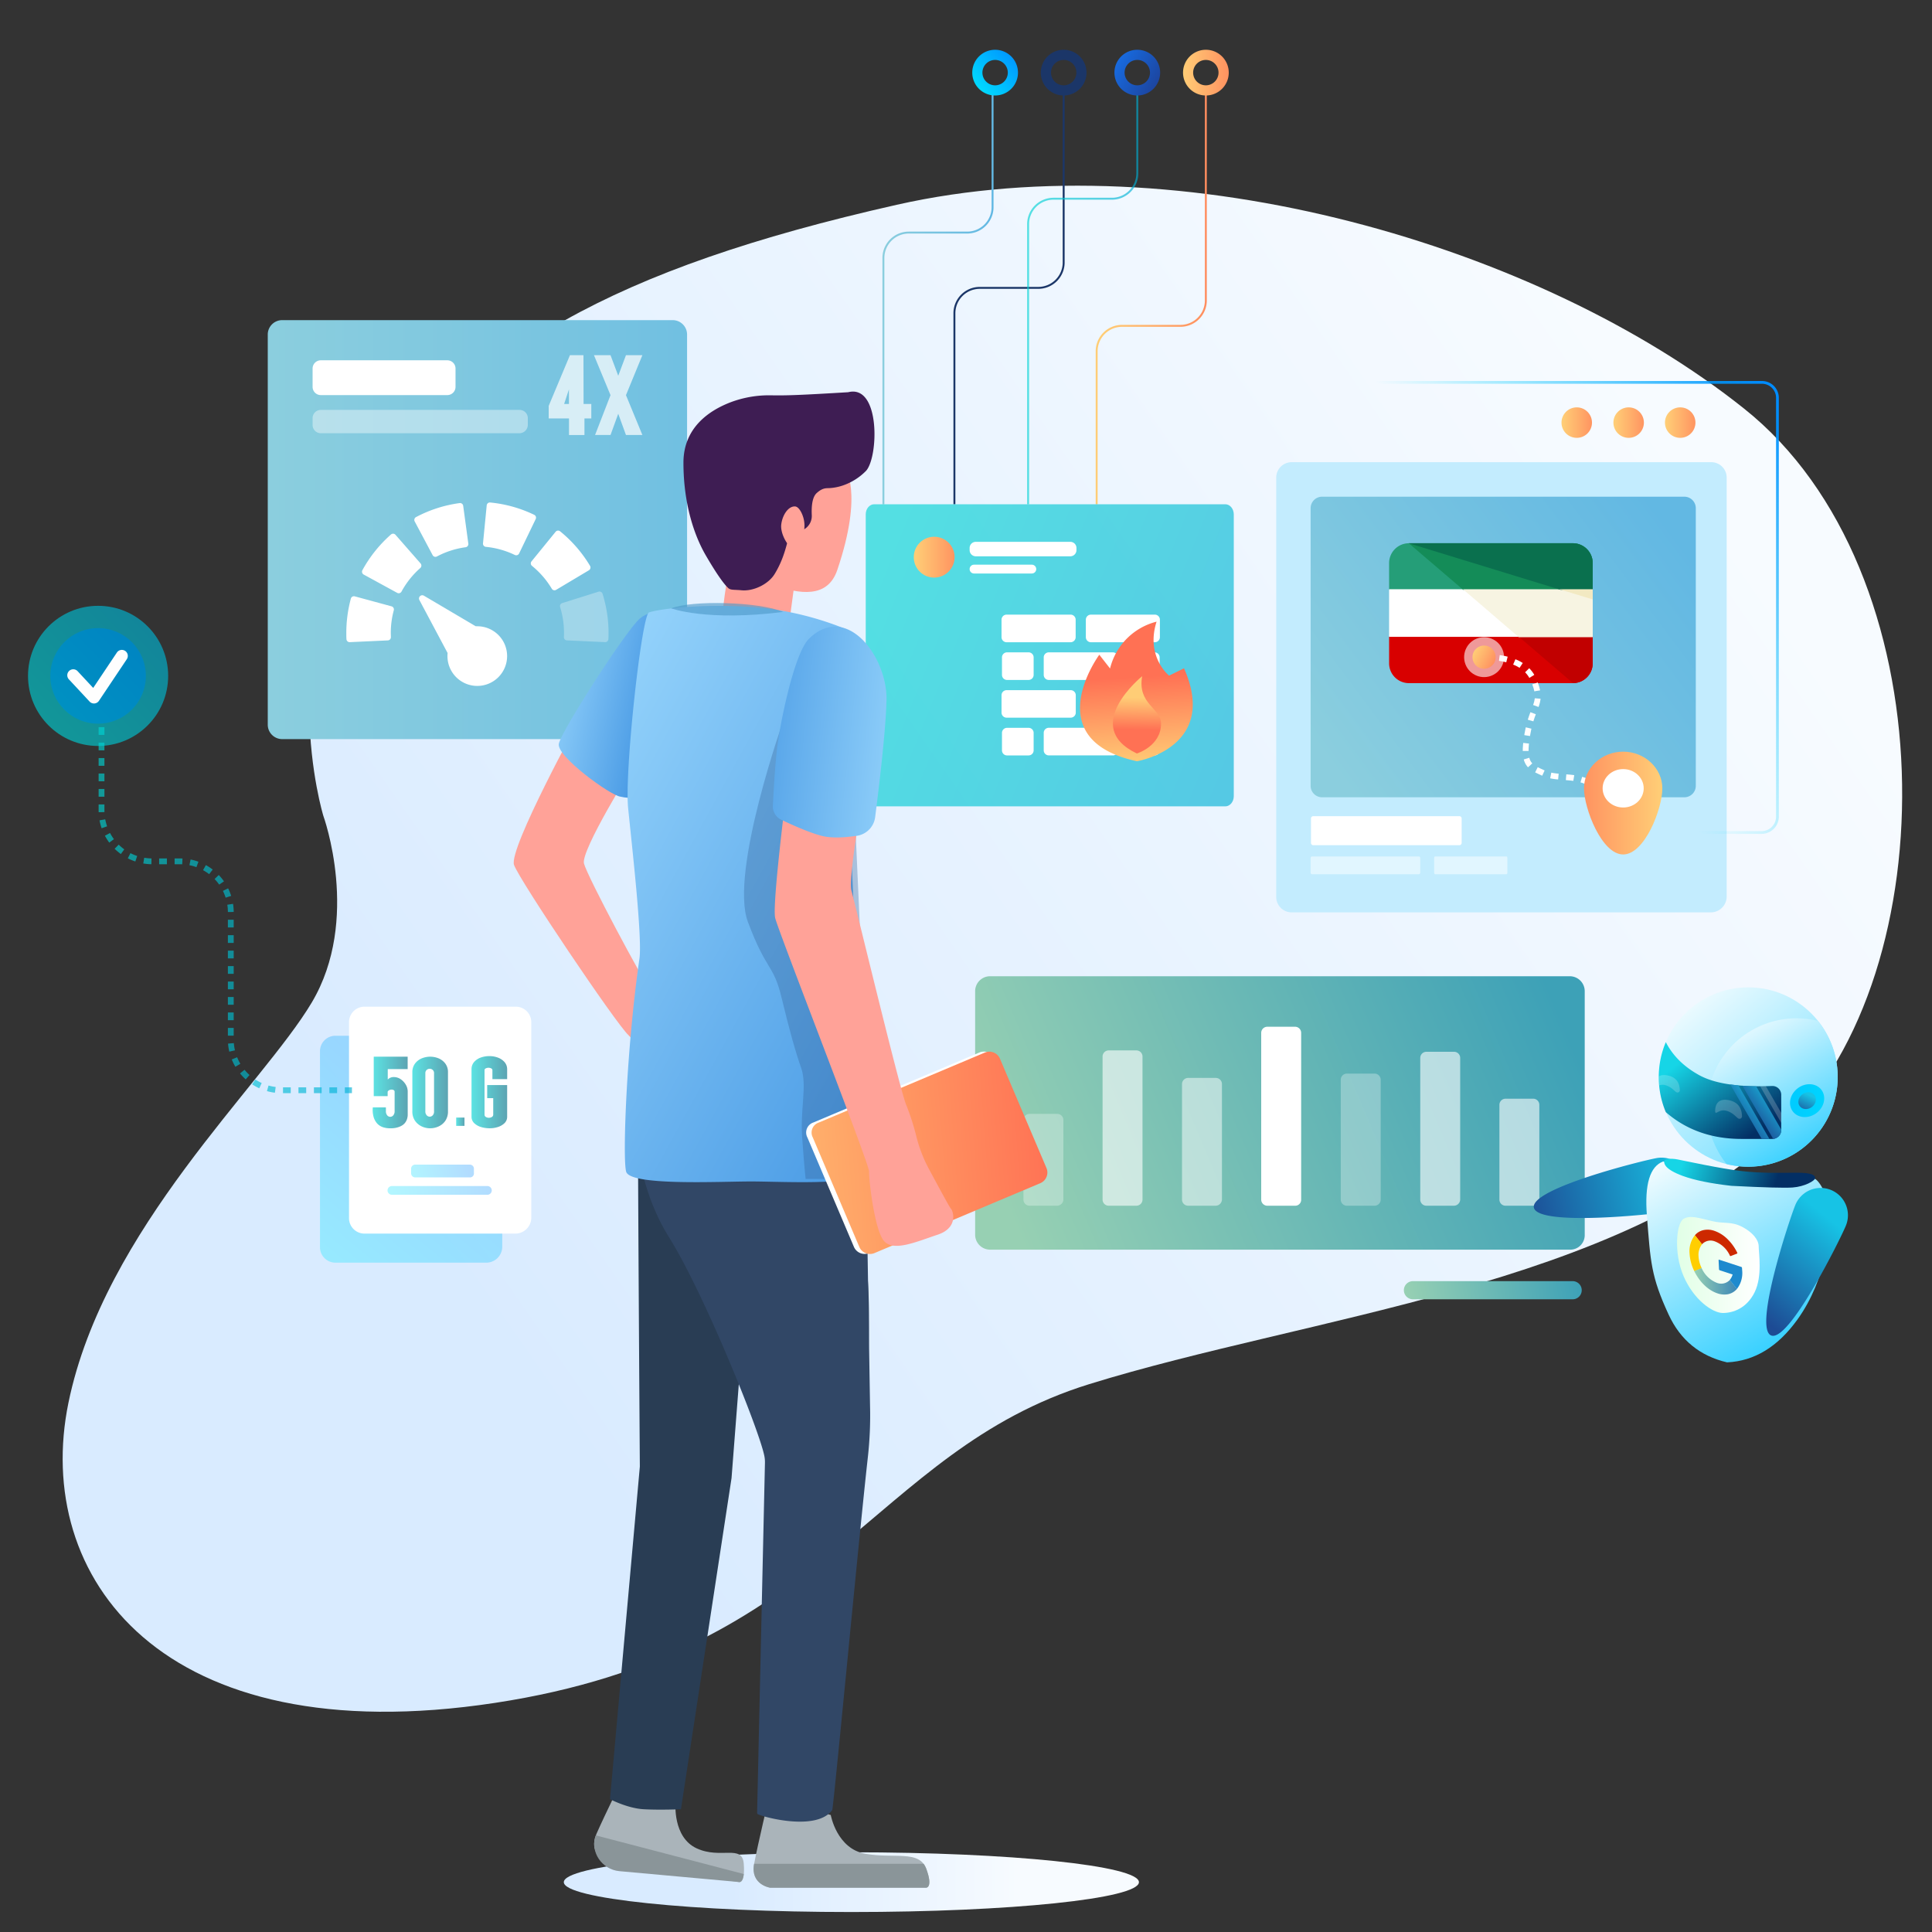 <svg xmlns="http://www.w3.org/2000/svg" xmlns:xlink="http://www.w3.org/1999/xlink" viewBox="0 0 1000 1000"><rect x="0" y="0" width="1000" height="1000" fill="#333333" stroke="none"/><defs><style>.cls-1,.cls-12,.cls-27,.cls-38,.cls-39,.cls-40,.cls-41,.cls-42{fill:none;}.cls-2{fill:url(#linear-gradient);}.cls-10,.cls-11,.cls-13,.cls-14,.cls-22,.cls-23,.cls-26,.cls-3,.cls-33,.cls-34,.cls-35,.cls-36,.cls-37,.cls-4,.cls-43,.cls-49,.cls-50,.cls-55,.cls-56,.cls-57,.cls-58,.cls-62,.cls-64,.cls-67,.cls-68,.cls-69,.cls-70,.cls-71,.cls-72,.cls-73,.cls-74,.cls-75,.cls-8,.cls-9{fill-rule:evenodd;}.cls-3{fill:url(#linear-gradient-2);}.cls-4{fill:url(#linear-gradient-3);}.cls-5{opacity:0.71;}.cls-10,.cls-13,.cls-28,.cls-33,.cls-34,.cls-35,.cls-36,.cls-5,.cls-68,.cls-7,.cls-9{isolation:isolate;}.cls-13,.cls-28,.cls-33,.cls-34,.cls-6,.cls-68,.cls-7,.cls-8,.cls-9{fill:#fff;}.cls-10,.cls-33,.cls-35,.cls-36,.cls-7{opacity:0.3;}.cls-9{opacity:0.4;}.cls-10{fill:url(#linear-gradient-4);}.cls-11{fill:#c3ecfe;}.cls-12{stroke-width:1.43px;stroke:url(#linear-gradient-5);}.cls-13{opacity:0.5;}.cls-14{fill:url(#linear-gradient-6);}.cls-15{fill:#d80000;}.cls-16{fill:#259e78;}.cls-17{fill:#c10000;}.cls-18{fill:#148c58;}.cls-19{fill:#f7f4e2;}.cls-20{fill:#0a704e;}.cls-21{fill:#f2e9c2;}.cls-22{fill:url(#linear-gradient-7);}.cls-23{fill:url(#linear-gradient-8);}.cls-24{fill:#0029a3;}.cls-25,.cls-38,.cls-42,.cls-43,.cls-80{opacity:0.64;}.cls-25{fill:url(#linear-gradient-9);}.cls-26{fill:#fefefe;}.cls-27{stroke:#fff;}.cls-27,.cls-38{stroke-width:3px;stroke-dasharray:4;}.cls-28,.cls-34{opacity:0.6;}.cls-29{fill:url(#linear-gradient-10);}.cls-30{fill:url(#linear-gradient-11);}.cls-31{fill:url(#linear-gradient-12);}.cls-32{fill:url(#linear-gradient-13);}.cls-35{fill:url(#linear-gradient-14);}.cls-36{fill:url(#linear-gradient-15);}.cls-37{fill:url(#linear-gradient-16);}.cls-38,.cls-39,.cls-42{stroke-miterlimit:10;}.cls-38{stroke:url(#linear-gradient-17);}.cls-39{stroke:url(#linear-gradient-18);}.cls-40{stroke:#1b3668;}.cls-41{stroke:url(#linear-gradient-19);}.cls-42{stroke:url(#linear-gradient-20);}.cls-43{fill:url(#linear-gradient-21);}.cls-44{fill:url(#linear-gradient-22);}.cls-45{fill:url(#linear-gradient-23);}.cls-46{fill:url(#linear-gradient-24);}.cls-47{fill:#1b3668;}.cls-48{fill:url(#linear-gradient-25);}.cls-49{fill:#ffa298;}.cls-50{fill:#3e1d53;}.cls-51{fill:#aab4ba;}.cls-52{clip-path:url(#clip-path);}.cls-53{fill:#8a9599;}.cls-54{clip-path:url(#clip-path-2);}.cls-55{fill:#293d54;}.cls-56{fill:#314766;}.cls-57{fill:url(#linear-gradient-26);}.cls-58{fill:url(#linear-gradient-27);}.cls-59{fill:#4f9ac9;opacity:0.63;}.cls-60{fill:#346299;opacity:0.34;}.cls-61{fill:url(#linear-gradient-28);}.cls-62{fill:url(#linear-gradient-29);}.cls-63{fill:url(#linear-gradient-30);}.cls-64{fill:url(#linear-gradient-31);}.cls-65{fill:url(#linear-gradient-32);}.cls-66{fill:url(#linear-gradient-33);}.cls-67{fill:url(#linear-gradient-34);}.cls-68{opacity:0.2;}.cls-69{fill:url(#linear-gradient-35);}.cls-70{fill:url(#linear-gradient-36);}.cls-71{fill:url(#linear-gradient-37);}.cls-72{fill:url(#linear-gradient-38);}.cls-73{fill:url(#linear-gradient-39);}.cls-74{fill:url(#linear-gradient-40);}.cls-75{fill:url(#linear-gradient-41);}.cls-76{fill:#cd2900;}.cls-77{fill:#ffce00;}.cls-78{fill:url(#linear-gradient-42);}.cls-79{fill:#1d8ace;}.cls-81{fill:url(#linear-gradient-43);}.cls-82{fill:url(#linear-gradient-44);}.cls-83{fill:url(#linear-gradient-45);}.cls-84{fill:url(#linear-gradient-46);}.cls-85{fill:url(#linear-gradient-47);}.cls-86{fill:url(#linear-gradient-48);}.cls-87{fill:url(#linear-gradient-49);}</style><linearGradient id="linear-gradient" x1="527.2" y1="974.2" x2="377.93" y2="974.2" gradientUnits="userSpaceOnUse"><stop offset="0" stop-color="#f7fbff"></stop><stop offset="1" stop-color="#d9ebff"></stop></linearGradient><linearGradient id="linear-gradient-2" x1="853.22" y1="205.06" x2="220.04" y2="645.53" xlink:href="#linear-gradient"></linearGradient><linearGradient id="linear-gradient-3" x1="-456.9" y1="1497.15" x2="-455.01" y2="1497.15" gradientTransform="matrix(177.46, 0, 0, -177.32, 81221.74, 265748.35)" gradientUnits="userSpaceOnUse"><stop offset="0" stop-color="#8bcede"></stop><stop offset="1" stop-color="#62b8e3"></stop></linearGradient><linearGradient id="linear-gradient-4" x1="-452.16" y1="1492.83" x2="-451.32" y2="1494.09" gradientTransform="matrix(71.79, 0, 0, -89.37, 32642.2, 134071.37)" gradientUnits="userSpaceOnUse"><stop offset="0" stop-color="#00e5ff"></stop><stop offset="1" stop-color="#008cff"></stop></linearGradient><linearGradient id="linear-gradient-5" x1="-455.24" y1="1497.13" x2="-454.49" y2="1497.67" gradientTransform="matrix(177.46, 0, 0, -177.32, 81586.43, 265789.28)" gradientUnits="userSpaceOnUse"><stop offset="0" stop-color="#00e5ff" stop-opacity="0"></stop><stop offset="1" stop-color="#008cff"></stop></linearGradient><linearGradient id="linear-gradient-6" x1="-455.26" y1="1495.06" x2="-453.94" y2="1495.83" gradientTransform="matrix(151.72, 0, 0, -118.4, 69752.47, 177401.41)" xlink:href="#linear-gradient-3"></linearGradient><linearGradient id="linear-gradient-7" x1="-457" y1="1494.28" x2="-455.68" y2="1494.53" gradientTransform="matrix(240.1, 0, 0, -107.68, 110230.67, 161492.12)" gradientUnits="userSpaceOnUse"><stop offset="0" stop-color="#97d0b3"></stop><stop offset="1" stop-color="#3da1b7"></stop></linearGradient><linearGradient id="linear-gradient-8" x1="-450.16" y1="1405.63" x2="-448.85" y2="1405.65" gradientTransform="matrix(70.07, 0, 0, -7.15, 32269.66, 10718.15)" xlink:href="#linear-gradient-7"></linearGradient><linearGradient id="linear-gradient-9" x1="-450.92" y1="1489.52" x2="-449.6" y2="1490.78" gradientTransform="matrix(55.2, 0, 0, -55.2, 24905.19, 82602.95)" gradientUnits="userSpaceOnUse"><stop offset="0" stop-color="#00d3d3"></stop><stop offset="1" stop-color="#00afd4"></stop></linearGradient><linearGradient id="linear-gradient-10" x1="-379.52" y1="1410.7" x2="-376.92" y2="1410.7" gradientTransform="matrix(0, 7.15, 7.15, 0, -9318.34, 3047.7)" gradientUnits="userSpaceOnUse"><stop offset="0" stop-color="#ffcd76"></stop><stop offset="1" stop-color="#ff7154"></stop></linearGradient><linearGradient id="linear-gradient-11" x1="-402.35" y1="1452.97" x2="-400.32" y2="1452.97" gradientTransform="matrix(12.01, 0, 0, -12.01, 5694.85, 17671.85)" xlink:href="#linear-gradient-10"></linearGradient><linearGradient id="linear-gradient-12" x1="-402.88" y1="1452.97" x2="-400.85" y2="1452.97" gradientTransform="matrix(12.01, 0, 0, -12.01, 5674.54, 17671.85)" xlink:href="#linear-gradient-10"></linearGradient><linearGradient id="linear-gradient-13" x1="-403.42" y1="1452.97" x2="-401.39" y2="1452.97" gradientTransform="matrix(12.01, 0, 0, -12.01, 5654.09, 17671.85)" xlink:href="#linear-gradient-10"></linearGradient><linearGradient id="linear-gradient-14" x1="-446.89" y1="1315.27" x2="-445.58" y2="1315.28" gradientTransform="matrix(41.04, 0, 0, -3.43, 18541.62, 5130.19)" xlink:href="#linear-gradient-4"></linearGradient><linearGradient id="linear-gradient-15" x1="-439.98" y1="1383.97" x2="-438.76" y2="1384.02" gradientTransform="matrix(26.76, 0, 0, -5.43, 11985.1, 8126.78)" xlink:href="#linear-gradient-4"></linearGradient><linearGradient id="linear-gradient-16" x1="-437.06" y1="1480.77" x2="-434.38" y2="1480.77" gradientTransform="translate(-9389.55 49118.12) rotate(180) scale(23.45 32.89)" xlink:href="#linear-gradient-10"></linearGradient><linearGradient id="linear-gradient-17" x1="51.05" y1="471.11" x2="182.16" y2="471.11" gradientTransform="matrix(1, 0, 0, 1, 0, 0)" xlink:href="#linear-gradient-9"></linearGradient><linearGradient id="linear-gradient-18" x1="456.75" y1="153.89" x2="514.25" y2="153.89" gradientTransform="matrix(1, 0, 0, 1, 0, 0)" xlink:href="#linear-gradient-3"></linearGradient><linearGradient id="linear-gradient-19" x1="-445.09" y1="1497.09" x2="-443.3" y2="1497.09" gradientTransform="matrix(43, 0, 0, -163, 19710, 244183.07)" xlink:href="#linear-gradient-10"></linearGradient><linearGradient id="linear-gradient-20" x1="531.65" y1="153.89" x2="589.16" y2="153.89" gradientTransform="matrix(1, 0, 0, 1, 0, 0)" xlink:href="#linear-gradient-9"></linearGradient><linearGradient id="linear-gradient-21" x1="-455.98" y1="1495.62" x2="-454.72" y2="1495.27" gradientTransform="matrix(174, 0, 0, -119, 79784.5, 178299)" xlink:href="#linear-gradient-9"></linearGradient><linearGradient id="linear-gradient-22" x1="-420.92" y1="1464.16" x2="-418.88" y2="1464.16" gradientTransform="matrix(16.08, 0, 0, -16.08, 7242.18, 23835.08)" xlink:href="#linear-gradient-10"></linearGradient><linearGradient id="linear-gradient-23" x1="-424.68" y1="1471.19" x2="-422.64" y2="1471.19" gradientTransform="matrix(18, 0, 0, -18, 8256.5, 26519)" xlink:href="#linear-gradient-10"></linearGradient><linearGradient id="linear-gradient-24" x1="-425.16" y1="1471.59" x2="-423.71" y2="1470.72" gradientTransform="matrix(18, 0, 0, -18, 8229.5, 26519)" gradientUnits="userSpaceOnUse"><stop offset="0" stop-color="#176ee5"></stop><stop offset="1" stop-color="#1d3e94"></stop></linearGradient><linearGradient id="linear-gradient-25" x1="-426.11" y1="1470.57" x2="-424.8" y2="1471.83" gradientTransform="matrix(18, 0, 0, -18, 8173.5, 26519)" xlink:href="#linear-gradient-4"></linearGradient><clipPath id="clip-path"><path class="cls-1" d="M430,939.44s3.09,17.52,18,20.1,27.83-2.06,31.43,7.73,0,9.79,0,9.79H398.58s-10.31-1.55-8.24-12.37,7.72-34.52,7.72-34.52Z"></path></clipPath><clipPath id="clip-path-2"><path class="cls-1" d="M349.66,933.26s-2.8,11.28,9.66,17,24.87,4.09,25.65,14.38-2.37,9.5-2.37,9.5l-62-5.63c-9.09-.83-15.35-10-12.24-18.55.11-.31.24-.63.38-.94,4.43-10.05,15.14-31.8,15.14-31.8Z"></path></clipPath><linearGradient id="linear-gradient-26" x1="336.39" y1="365.35" x2="281.8" y2="353.58" gradientUnits="userSpaceOnUse"><stop offset="0" stop-color="#4a9be5"></stop><stop offset="1" stop-color="#97d5fc"></stop></linearGradient><linearGradient id="linear-gradient-27" x1="-452.87" y1="1490.63" x2="-449.97" y2="1493.41" gradientTransform="translate(-22584.25 133314.68) rotate(180) scale(50.87 89.04)" xlink:href="#linear-gradient-26"></linearGradient><linearGradient id="linear-gradient-28" x1="-453.8" y1="1480.4" x2="-450.16" y2="1480.4" gradientTransform="matrix(-50.98, 3.86, -3.2, -42.32, -17851.25, 64996.61)" gradientUnits="userSpaceOnUse"><stop offset="0" stop-color="#ff7154"></stop><stop offset="1" stop-color="#ffcd76"></stop></linearGradient><linearGradient id="linear-gradient-29" x1="382.88" y1="373.6" x2="473.94" y2="383.48" xlink:href="#linear-gradient-26"></linearGradient><linearGradient id="linear-gradient-30" x1="-469.48" y1="1490.34" x2="-468.39" y2="1491.65" gradientTransform="translate(-42513.31 138994.64) rotate(180) scale(92.61 92.84)" gradientUnits="userSpaceOnUse"><stop offset="0" stop-color="#36d0ff"></stop><stop offset="1" stop-color="#fff"></stop></linearGradient><linearGradient id="linear-gradient-31" x1="-472.71" y1="1488.68" x2="-472.19" y2="1489.68" gradientTransform="translate(-31068.21 115018.99) rotate(180) scale(67.7 76.86)" xlink:href="#linear-gradient-30"></linearGradient><linearGradient id="linear-gradient-32" x1="-470.44" y1="1422.76" x2="-469.44" y2="1423.48" gradientTransform="translate(-7785.9 23460.12) rotate(180) scale(18.56 16.08)" gradientUnits="userSpaceOnUse"><stop offset="0" stop-color="#00d9ff"></stop><stop offset="1" stop-color="#0cf"></stop></linearGradient><linearGradient id="linear-gradient-33" x1="-480.87" y1="1349.73" x2="-479.76" y2="1349.23" gradientTransform="translate(-3633.08 11693.56) rotate(180) scale(9.51 8.24)" gradientUnits="userSpaceOnUse"><stop offset="0" stop-color="#17c3e5"></stop><stop offset="1" stop-color="#1d4b94"></stop></linearGradient><linearGradient id="linear-gradient-34" x1="-472.98" y1="1483.43" x2="-473.64" y2="1482.74" gradientTransform="translate(-29118.35 74859.16) rotate(180) scale(63.39 50.09)" gradientUnits="userSpaceOnUse"><stop offset="0" stop-color="#16d5e6"></stop><stop offset="1" stop-color="#032f64"></stop></linearGradient><linearGradient id="linear-gradient-35" x1="-470.9" y1="1472.62" x2="-469.8" y2="1472.52" gradientTransform="translate(-37079 46707.26) rotate(180) scale(80.6 31.3)" xlink:href="#linear-gradient-33"></linearGradient><linearGradient id="linear-gradient-36" x1="-468.91" y1="1491.66" x2="-468.35" y2="1492.71" gradientTransform="translate(-43596.05 155856.04) rotate(180) scale(94.95 104.02)" xlink:href="#linear-gradient-30"></linearGradient><linearGradient id="linear-gradient-37" x1="-475.51" y1="1487.94" x2="-474.73" y2="1487.28" gradientTransform="translate(2073.26 104952.02) rotate(164.39) scale(56.75 67.73)" xlink:href="#linear-gradient-33"></linearGradient><linearGradient id="linear-gradient-38" x1="-470.27" y1="1442.63" x2="-470.93" y2="1442.59" gradientTransform="translate(-35900.74 22331.84) rotate(180) scale(78.19 15.06)" xlink:href="#linear-gradient-34"></linearGradient><linearGradient id="linear-gradient-39" x1="868.05" y1="654.75" x2="910.78" y2="654.75" gradientUnits="userSpaceOnUse"><stop offset="0" stop-color="#e1ffe6"></stop><stop offset="1" stop-color="#fff"></stop></linearGradient><linearGradient id="linear-gradient-40" x1="-504.27" y1="1469.88" x2="-503.7" y2="1469.23" gradientTransform="translate(-9301.51 41999.08) rotate(180) scale(20.25 28.19)" xlink:href="#linear-gradient-33"></linearGradient><linearGradient id="linear-gradient-41" x1="-504.64" y1="1469.15" x2="-504.05" y2="1468.5" gradientTransform="translate(-9214.21 40993.9) rotate(180) scale(20.08 27.52)" xlink:href="#linear-gradient-33"></linearGradient><linearGradient id="linear-gradient-42" x1="876.93" y1="663.19" x2="899.02" y2="663.19" gradientUnits="userSpaceOnUse"><stop offset="0" stop-color="#97d0b3"></stop><stop offset="1" stop-color="#3d88b7"></stop></linearGradient><linearGradient id="linear-gradient-43" x1="192.96" y1="565.47" x2="211.03" y2="565.47" gradientUnits="userSpaceOnUse"><stop offset="0" stop-color="#00d3d3"></stop><stop offset="1" stop-color="#007087"></stop></linearGradient><linearGradient id="linear-gradient-44" x1="213.43" y1="565.47" x2="231.87" y2="565.47" xlink:href="#linear-gradient-43"></linearGradient><linearGradient id="linear-gradient-45" x1="236.12" y1="580.6" x2="240.41" y2="580.6" xlink:href="#linear-gradient-43"></linearGradient><linearGradient id="linear-gradient-46" x1="244.06" y1="565.33" x2="262.5" y2="565.33" xlink:href="#linear-gradient-43"></linearGradient><linearGradient id="linear-gradient-47" x1="518.43" y1="354.56" x2="600.4" y2="354.56" gradientUnits="userSpaceOnUse"><stop offset="0" stop-color="#fff"></stop><stop offset="1" stop-color="#fff"></stop></linearGradient><linearGradient id="linear-gradient-48" x1="589.97" y1="396.11" x2="587.33" y2="350.49" gradientTransform="matrix(1, 0, 0, 1, 0, 0)" xlink:href="#linear-gradient-10"></linearGradient><linearGradient id="linear-gradient-49" x1="588.79" y1="361.11" x2="588.41" y2="377.7" gradientTransform="matrix(1, 0, 0, 1, 0, 0)" xlink:href="#linear-gradient-10"></linearGradient></defs><title>server-iran</title><g id="Layer_2" data-name="Layer 2"><path class="cls-2" d="M440.67,958.74c82.2,0,148.84,6.93,148.84,15.47s-66.64,15.45-148.84,15.45-148.84-6.92-148.84-15.45,66.64-15.47,148.84-15.47"></path></g><g id="Layer_1" data-name="Layer 1"><path class="cls-3" d="M167.37,422.3s19.53,53.64-6,96.59S53.93,636,35.43,726.05,83.32,907.73,256.16,881.42s194.41-129.89,307.65-165,274.37-50.76,359.45-131.94c84.88-81,84.88-289.16-20.55-373C797.28,127.38,611.7,72.72,464.14,106S243.41,182.26,191.62,257.47,167.37,422.3,167.37,422.3Z"></path><path class="cls-4" d="M348.11,382.56h-202a7.47,7.47,0,0,1-7.52-7.52V173.22a7.46,7.46,0,0,1,7.52-7.52h202a7.47,7.47,0,0,1,7.52,7.52v202a7.44,7.44,0,0,1-7.52,7.35Z"></path><g class="cls-5"><path class="cls-6" d="M302.06,209.09h4v7.5h-3.55v8.57h-8v-8.57H284v-6.5l11-26.25h7Zm-7.57,0v-7.57L292,209.09Z"></path><path class="cls-6" d="M316,183.84l4,10.65,4-10.65h8.5L324,204.53l8.5,20.63H324l-4-11-4,11h-8l8-20.63-8.57-20.69Z"></path></g><path class="cls-6" d="M218.1,292.84a1.67,1.67,0,0,0-.4-1.19l-13-14.85a1.61,1.61,0,0,0-1.13-.55,1.64,1.64,0,0,0-1.2.4,68,68,0,0,0-14.79,18.48,1.65,1.65,0,0,0-.14,1.25,1.68,1.68,0,0,0,.79,1l17.35,9.48a1.61,1.61,0,0,0,.79.21,1.66,1.66,0,0,0,1.44-.86A45,45,0,0,1,217.55,294,1.67,1.67,0,0,0,218.1,292.84Z"></path><path class="cls-6" d="M223.93,287.34a1.64,1.64,0,0,0,2.22.69A44.08,44.08,0,0,1,241,283.25a1.66,1.66,0,0,0,1.41-1.86l-2.66-19.58a1.63,1.63,0,0,0-1.85-1.41,67.23,67.23,0,0,0-22.57,7.25,1.65,1.65,0,0,0-.69,2.23Z"></path><path class="cls-6" d="M202.71,313.85l-19.08-5.18a1.7,1.7,0,0,0-1.25.16,1.64,1.64,0,0,0-.77,1,67.94,67.94,0,0,0-2.36,17.81c0,1,0,2.07.07,3.17a1.65,1.65,0,0,0,1.65,1.57H181l19.75-.91a1.63,1.63,0,0,0,1.14-.53,1.68,1.68,0,0,0,.43-1.19c0-.74-.05-1.43-.05-2.1a44.7,44.7,0,0,1,1.56-11.77A1.66,1.66,0,0,0,202.71,313.85Z"></path><path class="cls-6" d="M276.54,266.48a67.36,67.36,0,0,0-22.82-6.39,1.7,1.7,0,0,0-1.21.37,1.68,1.68,0,0,0-.59,1.12L250,281.25a1.66,1.66,0,0,0,1.49,1.8,44.42,44.42,0,0,1,15,4.2,1.64,1.64,0,0,0,.72.16,1.7,1.7,0,0,0,.54-.09,1.62,1.62,0,0,0,.94-.84l8.58-17.8A1.64,1.64,0,0,0,276.54,266.48Z"></path><path class="cls-6" d="M305.58,294.11a1.67,1.67,0,0,0-.19-1.25A67.67,67.67,0,0,0,289.9,275a1.64,1.64,0,0,0-2.31.24l-12.48,15.33a1.65,1.65,0,0,0,.24,2.32,44.79,44.79,0,0,1,10.25,11.83,1.63,1.63,0,0,0,2.26.57l17-10.14A1.65,1.65,0,0,0,305.58,294.11Z"></path><path class="cls-7" d="M311.88,307.33a1.66,1.66,0,0,0-2.07-1.08L291,312.16a1.64,1.64,0,0,0-1.08,2.06,45,45,0,0,1,2,13.42c0,.67,0,1.36-.05,2.1a1.64,1.64,0,0,0,1.57,1.72l19.74.91h.08a1.64,1.64,0,0,0,1.64-1.58c.06-1.09.08-2.13.08-3.16A67.9,67.9,0,0,0,311.88,307.33Z"></path><path class="cls-6" d="M247.05,324.14c-.28,0-.57,0-.85,0l-26.75-15.79a1.69,1.69,0,0,0-2.36,2.26L231.68,338c-.05.53-.08,1.06-.08,1.6a15.44,15.44,0,1,0,15.45-15.45Z"></path><path class="cls-8" d="M231.61,204.5H166a4.25,4.25,0,0,1-4.2-4.2v-9.62a4.25,4.25,0,0,1,4.2-4.19h65.58a4.26,4.26,0,0,1,4.2,4.19v9.62A4.26,4.26,0,0,1,231.61,204.5Z"></path><path class="cls-9" d="M269,224.24H166a4.26,4.26,0,0,1-4.2-4.2v-3.67a4.25,4.25,0,0,1,4.2-4.2H269a4.25,4.25,0,0,1,4.2,4.2V220A4.38,4.38,0,0,1,269,224.24Z"></path><path class="cls-10" d="M251.87,653.55H173.7a8,8,0,0,1-8.08-8.08V544.18a8,8,0,0,1,8.08-8.08h78.17a8,8,0,0,1,8.09,8.08V645.47A8.27,8.27,0,0,1,251.87,653.55Z"></path><path class="cls-8" d="M266.91,638.51H188.73a8,8,0,0,1-8.08-8.08V529.14a8,8,0,0,1,8.08-8.08h78.18a8,8,0,0,1,8.08,8.08V630.43A8.27,8.27,0,0,1,266.91,638.51Z"></path><path class="cls-11" d="M885.65,472.24h-217a8,8,0,0,1-8.08-8.08V247.3a8,8,0,0,1,8.08-8.08h217a8,8,0,0,1,8.08,8.08V464.35A8.23,8.23,0,0,1,885.65,472.24Z"></path><path class="cls-12" d="M912,430.9H694.91a8,8,0,0,1-8.08-8.08V206a8,8,0,0,1,8.08-8.08H912A8,8,0,0,1,920,206V423A8.23,8.23,0,0,1,912,430.9Z"></path><path class="cls-8" d="M755.42,437.48H679.69a1.22,1.22,0,0,1-1.13-1.13V423.57a1.22,1.22,0,0,1,1.13-1.13h75.73a1.22,1.22,0,0,1,1.13,1.13v12.78A1.22,1.22,0,0,1,755.42,437.48Z"></path><path class="cls-13" d="M734.44,452.51H679.05c-.41,0-.68-.38-.68-.94v-7.33c0-.56.27-.94.68-.94h55.39c.41,0,.68.38.68.94v7.33C735.12,452.13,734.85,452.51,734.44,452.51Z"></path><path class="cls-13" d="M779.77,452.51h-37c-.27,0-.46-.38-.46-.94v-7.33c0-.56.19-.94.46-.94h37c.27,0,.45.38.45.94v7.33C780.22,452.13,780,452.51,779.77,452.51Z"></path><path class="cls-14" d="M871.74,412.67H684.38a5.93,5.93,0,0,1-6-6V263.09a5.94,5.94,0,0,1,6-6H871.74a5.94,5.94,0,0,1,6,6V406.66A5.93,5.93,0,0,1,871.74,412.67Z"></path><path class="cls-15" d="M719,329.46v13.77a10.26,10.26,0,0,0,10.2,10.36h85a10.26,10.26,0,0,0,10.2-10.36V329.46Z"></path><path class="cls-16" d="M814.18,281.18h-85A10.27,10.27,0,0,0,719,291.55v13.77H824.38V291.55A10.27,10.27,0,0,0,814.18,281.18Z"></path><rect class="cls-6" x="718.99" y="304.98" width="105.39" height="24.65"></rect><path class="cls-17" d="M814.18,353.59a10.26,10.26,0,0,0,10.2-10.36V329.46H786Z"></path><path class="cls-18" d="M814.18,281.18h-85l28.21,24.14h67V291.55A10.27,10.27,0,0,0,814.18,281.18Z"></path><polygon class="cls-19" points="786.13 329.8 824.38 329.8 824.38 304.98 757.23 304.98 786.13 329.8"></polygon><path class="cls-20" d="M814.18,281.18h-85l78.7,24.14h16.49V291.55A10.27,10.27,0,0,0,814.18,281.18Z"></path><polygon class="cls-21" points="824.38 310.25 824.38 304.98 807.04 304.98 824.38 310.25"></polygon><path class="cls-22" d="M812.55,646.82H512.44a7.75,7.75,0,0,1-7.71-7.71V513a7.74,7.74,0,0,1,7.71-7.7H812.55a7.74,7.74,0,0,1,7.7,7.7V639.11A7.5,7.5,0,0,1,812.55,646.82Z"></path><path class="cls-23" d="M731.34,663.12H814a4.69,4.69,0,0,1,4.7,4.69h0a4.69,4.69,0,0,1-4.7,4.7H731.34a4.7,4.7,0,0,1-4.7-4.7h0A4.7,4.7,0,0,1,731.34,663.12Z"></path><circle class="cls-24" cx="50.77" cy="349.84" r="24.73"></circle><circle class="cls-25" cx="50.77" cy="349.84" r="36.27"></circle><path class="cls-26" d="M60.49,337.76a3.09,3.09,0,1,1,5.14,3.44L51.21,362.75a3.09,3.09,0,0,1-4.83.39L35.65,351.62a3.09,3.09,0,0,1,4.53-4.21l8.06,8.66Z"></path><path class="cls-27" d="M768.1,340.19s19.73-1.53,25.47,11.27-.31,12.73-3,28.53.81,16.71,8.55,20.27,18.74-.27,27.29,7.62,2.9,24.43,12.31,33.2"></path><circle class="cls-28" cx="768.15" cy="340.13" r="10.33" transform="translate(109.94 862.15) rotate(-62.3)"></circle><circle class="cls-29" cx="768.15" cy="340.13" r="6.01" transform="translate(109.94 862.15) rotate(-62.3)"></circle><circle class="cls-30" cx="869.67" cy="218.74" r="7.89"></circle><circle class="cls-31" cx="842.99" cy="218.74" r="7.89"></circle><circle class="cls-32" cx="816.12" cy="218.74" r="7.89"></circle><path class="cls-33" d="M547.2,624.08H532.92a3.17,3.17,0,0,1-3.19-3.19V579.73a3.16,3.16,0,0,1,3.19-3.19H547.2a3.17,3.17,0,0,1,3.2,3.19v41.16A3.3,3.3,0,0,1,547.2,624.08Z"></path><path class="cls-34" d="M588.17,624.08H573.89a3.17,3.17,0,0,1-3.2-3.19v-74a3.17,3.17,0,0,1,3.2-3.2h14.28a3.17,3.17,0,0,1,3.19,3.2v74A3.17,3.17,0,0,1,588.17,624.08Z"></path><path class="cls-13" d="M629.32,624.08H615a3.17,3.17,0,0,1-3.19-3.19V561.13a3.17,3.17,0,0,1,3.19-3.2h14.28a3.17,3.17,0,0,1,3.2,3.2v59.76A3.29,3.29,0,0,1,629.32,624.08Z"></path><path class="cls-8" d="M670.29,624.08H656a3.17,3.17,0,0,1-3.2-3.19V534.63a3.17,3.17,0,0,1,3.2-3.19h14.28a3.17,3.17,0,0,1,3.2,3.19v86.26A3.06,3.06,0,0,1,670.29,624.08Z"></path><path class="cls-33" d="M711.45,624.08H697.16a3.17,3.17,0,0,1-3.19-3.19v-62a3.16,3.16,0,0,1,3.19-3.19h14.29a3.16,3.16,0,0,1,3.19,3.19v62A3.17,3.17,0,0,1,711.45,624.08Z"></path><path class="cls-34" d="M752.6,624.08H738.32a3.17,3.17,0,0,1-3.2-3.19V547.6a3.18,3.18,0,0,1,3.2-3.2H752.6a3.17,3.17,0,0,1,3.19,3.2v73.29A3.28,3.28,0,0,1,752.6,624.08Z"></path><path class="cls-34" d="M793.57,624.08H779.28a3.17,3.17,0,0,1-3.19-3.19v-49a3.17,3.17,0,0,1,3.19-3.2h14.29a3.17,3.17,0,0,1,3.19,3.2v49A3.17,3.17,0,0,1,793.57,624.08Z"></path><path class="cls-35" d="M252.44,618.41H203a2.26,2.26,0,1,1,0-4.51h49.42a2.26,2.26,0,0,1,0,4.51Z"></path><path class="cls-36" d="M243.21,609.42H214.87a2.12,2.12,0,0,1-2.08-2.09V604.9a2.11,2.11,0,0,1,2.08-2.09h28.34a2.11,2.11,0,0,1,2.09,2.09v2.43A2,2,0,0,1,243.21,609.42Z"></path><path class="cls-37" d="M840.15,389.06c11.12,0,20.27,8.55,20.27,19,0,10.63-9.15,34.21-20.27,34.21S819.87,418.42,819.87,408,829,389.06,840.15,389.06Z"></path><ellipse class="cls-6" cx="840.15" cy="408.02" rx="10.63" ry="9.94"></ellipse><path class="cls-38" d="M52.55,376.37v43.15a26.31,26.31,0,0,0,26.31,26.31H93.15a26.31,26.31,0,0,1,26.31,26.31V538a26.31,26.31,0,0,0,26.31,26.31h36.39"></path><path class="cls-39" d="M457.25,261V133.52a13.14,13.14,0,0,1,13.14-13.14h30.22a13.14,13.14,0,0,0,13.14-13.14V46.79"></path><path class="cls-40" d="M494,261V162.12A13.14,13.14,0,0,1,507.18,149h30.23a13.14,13.14,0,0,0,13.14-13.14V46.79"></path><path class="cls-41" d="M567.63,261V181.8a13.15,13.15,0,0,1,13.14-13.15H611a13.14,13.14,0,0,0,13.14-13.14V46.79"></path><path class="cls-42" d="M532.15,261V116a13.14,13.14,0,0,1,13.14-13.14h30.23a13.14,13.14,0,0,0,13.14-13.14V46.79"></path><path class="cls-43" d="M452.48,261H634.22c2.42,0,4.38,2.36,4.38,5.26V412.12c0,2.9-2,5.25-4.38,5.25H452.48c-2.42,0-4.38-2.35-4.38-5.25V266.25C448.1,263.35,450.06,261,452.48,261Z"></path><circle class="cls-44" cx="483.53" cy="288.39" r="10.57"></circle><path class="cls-8" d="M554,287.94H505.05a3.19,3.19,0,0,1-3.17-3.18v-1.14a3.18,3.18,0,0,1,3.17-3.17H554a3.18,3.18,0,0,1,3.17,3.17v1.14A3.19,3.19,0,0,1,554,287.94Z"></path><path class="cls-8" d="M534.07,296.84H504.16a2.28,2.28,0,0,1,0-4.56h29.91a2.28,2.28,0,0,1,0,4.56Z"></path><path class="cls-45" d="M624.14,49.42A11.83,11.83,0,1,1,636,37.59,11.83,11.83,0,0,1,624.14,49.42Zm0-5.26a6.57,6.57,0,1,0-6.57-6.57A6.57,6.57,0,0,0,624.14,44.16Z"></path><path class="cls-46" d="M588.66,49.42a11.83,11.83,0,1,1,11.83-11.83A11.83,11.83,0,0,1,588.66,49.42Zm0-5.26a6.57,6.57,0,1,0-6.57-6.57A6.57,6.57,0,0,0,588.66,44.16Z"></path><path class="cls-47" d="M550.55,49.42a11.83,11.83,0,1,1,11.83-11.83A11.83,11.83,0,0,1,550.55,49.42Zm0-5.26A6.57,6.57,0,1,0,544,37.59,6.57,6.57,0,0,0,550.55,44.16Z"></path><path class="cls-48" d="M515.07,49.42A11.83,11.83,0,1,1,526.9,37.59,11.83,11.83,0,0,1,515.07,49.42Zm0-5.26a6.57,6.57,0,1,0-6.57-6.57A6.57,6.57,0,0,0,515.07,44.16Z"></path><path class="cls-49" d="M387.57,279l-10.52,16.92s-6.8,36.68-1.86,40,31.55-.47,31.55-.47l5.57-41.38Z"></path><path class="cls-49" d="M421.49,240.92,397,239s-9.87,3.76-10.82,5.18S382.46,256,382.46,256l3.29,20.22s-.94,21.16,13.64,26.33,29,7.26,34-7.56c13.82-40.8,3.8-53.19,3.8-53.19Z"></path><path class="cls-50" d="M378.24,208.18c-11.13,4.25-24.49,13.14-24.49,31.31,0,21.48,5.68,37.88,11.58,48,8,13.78,11,16.26,11.48,16.77,1.29,1.29,2.91.88,7,1.27,6.16.59,13.89-3.12,17.12-8.39,7.63-12.45,6.19-22.61,10.35-22.13a8,8,0,0,0,8.9-8.28c-.22-4.55.2-9.42,2.55-11.53,3.31-3,5.12-2.4,7.11-2.59a26.34,26.34,0,0,0,6.21-1.26,30.66,30.66,0,0,0,12.29-7.72c6.46-7.46,7.27-44.79-9.31-40.62-24.36,1.46-31.67,1.75-39.68,1.61A56.41,56.41,0,0,0,378.24,208.18Z"></path><path class="cls-49" d="M414.74,279.72a4.93,4.93,0,0,1-3.49,3.47,3.31,3.31,0,0,1-1.37.07c-2.16-.35-6-7.05-5.52-11.63s3.36-9.51,7-9.51c1.26,0,2.34,1.21,3.22,2.78a15.24,15.24,0,0,1,1.11,11.8Z"></path><path class="cls-49" d="M300.38,371.5s-37.15,67.7-34.33,76.16c2.83,8,52.69,82.06,59.27,88.17,6.11,6.11,15.51,18.34,15.51,18.34s-3.76,1.88.94-2.82c4.71-4.23,5.65-30.56,5.65-30.56s-7.53-4.71-10.82-8.47S304.16,454,302.28,447c-1.88-6.58,25.39-50.31,25.39-50.31Z"></path><path class="cls-51" d="M430,939.44s3.09,17.52,18,20.1,27.83-2.06,31.43,7.73,0,9.79,0,9.79H398.58s-10.31-1.55-8.24-12.37,7.72-34.52,7.72-34.52Z"></path><g class="cls-52"><path class="cls-53" d="M390.34,964.69h95.3v23.19H395S384.17,980.15,390.34,964.69Z"></path></g><path class="cls-51" d="M349.66,933.26s-1.54,17.67,10.92,23.44,23.61-2.3,24.39,8-2.37,9.5-2.37,9.5L313,962.87s-8.65-3.75-4.22-13.8,15.14-31.8,15.14-31.8Z"></path><g class="cls-54"><path class="cls-53" d="M308.41,950l81.42,21.26-3.19,21.16-79.43-19.85S300.52,970,308.41,950Z"></path></g><path class="cls-55" d="M335,494.21c-4.76,6.8-3.86,38.83-4.77,62.48-.38,9.82.95,202.4.95,202.4L315.74,931.25s9,4.74,17.45,5.21,19.27,0,19.27,0l26.18-171.38,7.59-98,12.37,86s2.4,9.79,1.73,28.83c-.63,18,.67,146.76.67,146.76s-1.18,6.22,4,8.83A27.79,27.79,0,0,0,422,940c7.15-1.2,6.25-9.1,6.25-9.1s17.2-158.82,18.61-174.34c.94-15,4.23-65.82,2.35-93.56s-8.46-166-8.46-166S342.53,485.75,335,494.21Z"></path><path class="cls-56" d="M340.06,518.07c-9,.07-10.63,5.88-10.92,14.86-.73,22-6.69,69.34,17.26,107.65,18,28.85,46.5,99.39,49.21,112.95a16.37,16.37,0,0,1,.32,3.89l-4.05,180.86a.85.85,0,0,0,.48.8c3.48,1.64,30.48,8.83,38.44-2.26,1.68-11.89,13.65-140,18.4-182.59a194.68,194.68,0,0,0,1.13-26.56L447.2,533.75c-.24-9.17-13.1-16.44-22.28-16.37Z"></path><path class="cls-57" d="M342.41,409.55s-11.67,5.12-21.15,2.82c-5.18-.47-33.65-21.18-32-27.51,2.06-7.78,34.79-58.53,41.84-64.64S349,317.87,349,317.87Z"></path><path class="cls-58" d="M442.65,331.06c3.29,7.52-2.35,103-2.35,103s7.63,165.24,5.75,172.76c-1.88,7.05-41.38,4.7-57.36,4.7s-62.73,2.41-64.61-5.11c-1.88-7,.16-63.67,6.89-110.18,1.58-10.86-4-59.35-5.87-78.16s7-99.67,10.82-101.08,24.92-4.71,53.13-2.83a160.66,160.66,0,0,1,46.69,10.63,13,13,0,0,1,6.85,6.19Z"></path><path class="cls-59" d="M347.42,314.89s18.49,6.88,58,1.83C392.85,311.41,358.08,310.56,347.42,314.89Z"></path><path class="cls-60" d="M405.82,371.89s-28.32,79.44-18.75,105.17,13.19,21.71,17.4,39.06c4.3,17.72,7.13,27.8,10.25,36.78s-.59,20.91.48,35.93,1.79,21.4,1.79,21.4h33.93L440.63,380.77Z"></path><path class="cls-8" d="M421,581,507,544.76a6,6,0,0,1,7.79,3.18l24.09,56.65a6,6,0,0,1-3.19,7.79l-85.9,36.2A6,6,0,0,1,442,645.4l-24.09-56.65A5.47,5.47,0,0,1,421,581Z"></path><path class="cls-61" d="M423.89,581l85.9-36.21a6,6,0,0,1,7.79,3.18l24.09,56.65a6,6,0,0,1-3.19,7.79l-85.9,36.2a6,6,0,0,1-7.79-3.18L420.7,588.75A5.47,5.47,0,0,1,423.89,581Z"></path><path class="cls-49" d="M409.47,390.67s-10.19,77.16-8.22,84.55c2,7.87,48.78,127.4,48.59,131.18s2.81,30.91,7.93,36.18,16.51.17,27.55-3.5,7.9-12.56,6.89-13.43c-.65-.56-7-12.43-11.52-20.8a73.22,73.22,0,0,1-6.25-16.09,127.1,127.1,0,0,0-5.55-17.28c-3.52-9.16-26.26-103.61-28.2-110.54s7.76-59.53,7.76-59.53Z"></path><path class="cls-62" d="M458.81,363.59c-.42,15.3-4,45.09-5.83,59.38a11.19,11.19,0,0,1-9.48,9.64c-5.53.82-12.67,1.4-17.91.09-6.53-1.63-15.78-5.81-21.24-8.42a7.6,7.6,0,0,1-4.32-7.22c.35-7.13,1.08-20.4,2.16-29.52,1.53-13,8.85-49.34,16.51-56.88C438.41,311.25,460.1,340.86,458.81,363.59Z"></path><ellipse class="cls-63" cx="904.89" cy="557.48" rx="46.3" ry="46.42"></ellipse><path class="cls-64" d="M941,528.41a46.42,46.42,0,0,0-47.29,74.13A46.43,46.43,0,0,0,941,528.41Z"></path><ellipse class="cls-65" cx="935.36" cy="569.69" rx="9.28" ry="8.04" transform="translate(-154.5 677.63) rotate(-37)"></ellipse><ellipse class="cls-66" cx="935.36" cy="569.69" rx="4.76" ry="4.12" transform="translate(-154.5 677.63) rotate(-37)"></ellipse><path class="cls-67" d="M862.22,539.41a46.75,46.75,0,0,0,0,36.22c13.59,11.9,29,13.88,39.15,13.88h16a4.6,4.6,0,0,0,4.59-4.59V566.68a1.34,1.34,0,0,0,0-.2,4.57,4.57,0,0,0-4.77-4.38q-25.47,1.06-37.59-5.55Q867.66,550,862.22,539.41Z"></path><path class="cls-68" d="M901.66,577.78q-.2-6.76-6.38-8.23c-6.18-1.46-7.51,2.51-7.51,5.37s1.76-1.09,5.77,0,5.53,4.16,6.73,4.16A1.31,1.31,0,0,0,901.66,577.78Z"></path><path class="cls-68" d="M858.59,557.14v.34c0,1.47.06,2.92.2,4.35a4.92,4.92,0,0,1,3.13-.17c3.73,1,5.14,3.82,6.26,3.82a1.21,1.21,0,0,0,1.29-1.19q-.18-6.21-5.93-7.56C861.23,556.2,859.65,556.46,858.59,557.14Z"></path><path class="cls-69" d="M793.93,625c1.73,9.81,61.15,3.61,68.85,2.25a14.17,14.17,0,0,0-4.92-27.9C850.16,600.68,792.2,615.17,793.93,625Z"></path><path class="cls-70" d="M894,705.15q21.12-1,36.33-22.13c15.21-21.11,17.71-47.69,16.46-57s-6.09-16-7.91-16h-43q-6.71,0-35-8.86-10.33,3.82-8.45,27.92c1.88,24.09,2.09,31.55,11.26,51.37q9.17,19.82,30.33,24.73Z"></path><path class="cls-71" d="M916.72,691.22c9.2,3.79,35.74-49.61,38.71-56.83a14.13,14.13,0,1,0-26.14-10.76C926.31,630.84,907.53,687.43,916.72,691.22Z"></path><path class="cls-72" d="M896.2,613.79q25.45,1.29,31.63.86c6.16-.43,11.69-3.47,11.69-4.94S937.79,607,930,607s-17.83.39-28.65-.87-29.33-5.28-33-6-7-.28-7,1,.38,4.1,9.64,7.53Q880.21,612,896.2,613.79Z"></path><path class="cls-73" d="M901.89,635.09c-5.8-3.06-9.13-1.51-15.8-3.06S875,628.8,871.4,630.87s-5.31,17.23,0,29.62,15.08,19.11,20.33,19.11,12.36-2.39,16.47-10.75,2.09-20.23,2.09-23.7-3.18-7.3-8.4-10.06Z"></path><path class="cls-68" d="M922,581.25v-5.17l-8-13.88c-1,0-2,0-3,0Z"></path><path class="cls-74" d="M911.84,589.51h4l-16-27.7c-1.47-.13-2.89-.3-4.26-.49Z"></path><path class="cls-75" d="M917.79,589.49a4.58,4.58,0,0,0,4.19-4.57v-.23l-13-22.45q-3.74,0-7.12-.27Z"></path><path id="SVGCleanerId_1" data-name="SVGCleanerId 1" class="cls-76" d="M895.22,649.54a14.14,14.14,0,0,0-7.61-7,6.05,6.05,0,0,0-6.32,1.15l-.37.36-3.67-4.7.41-.41a8.2,8.2,0,0,1,4.25-2.28,10.46,10.46,0,0,1,5.43.42,18,18,0,0,1,6.52,4A25.66,25.66,0,0,1,899,648l.17.34c.12.22.08.46-.08.52l-3.28,1.27a.41.41,0,0,1-.44-.26Z"></path><path id="SVGCleanerId_2" data-name="SVGCleanerId 2" class="cls-77" d="M876.64,657.26a23.6,23.6,0,0,1-2.13-8.46,13.32,13.32,0,0,1,2.43-9l.36-.46L881,644l-.31.42a8.89,8.89,0,0,0-1.53,5.88,15.28,15.28,0,0,0,1.33,5.43l.3.69L877,658Z"></path><path id="SVGCleanerId_3" data-name="SVGCleanerId 3" class="cls-78" d="M888.93,669.43c-4.51-1.47-8.85-5.5-11.61-10.77l-.39-.73,3.77-1.59.36.66a14.37,14.37,0,0,0,7.6,7,6.14,6.14,0,0,0,6.33-1.15l.37-.36,3.66,4.69-.4.41a8.24,8.24,0,0,1-4.25,2.3A10.61,10.61,0,0,1,888.93,669.43Z"></path><path class="cls-79" d="M895.32,662.51l.32-.42a7.45,7.45,0,0,0,1.16-2.42l-6.68-2.19a.59.59,0,0,1-.36-.5l-.22-4.68c0-.22.12-.34.31-.28l11.49,3.76a.5.5,0,0,1,.31.43l.11,1.52a13.42,13.42,0,0,1-2.42,9l-.36.46Z"></path><g class="cls-80"><path class="cls-81" d="M203.83,557.48a6.37,6.37,0,0,1,3.39,1,8.91,8.91,0,0,1,2.7,2.76,7,7,0,0,1,1.11,3.79v11.71a7.61,7.61,0,0,1-.39,2.58,6.38,6.38,0,0,1-1,1.86,5.86,5.86,0,0,1-1.44,1.29,8.4,8.4,0,0,1-1.65.81A12.3,12.3,0,0,1,202,584a11.83,11.83,0,0,1-3.45-.45,7.46,7.46,0,0,1-2.46-1.23,6.83,6.83,0,0,1-1.59-1.74,10,10,0,0,1-1-2,13.65,13.65,0,0,1-.54-5.41h6.78V575a3.32,3.32,0,0,0,.69,2.31,2,2,0,0,0,3.12,0,3.32,3.32,0,0,0,.7-2.31v-9.91a.92.92,0,0,0-.52-.87,2.17,2.17,0,0,0-1.14-.24,2.84,2.84,0,0,0-1.2.33,1.49,1.49,0,0,0-.75.78v2.28h-7.2V546.94H211v6.43H200.7v5.4A4.17,4.17,0,0,1,203.83,557.48Z"></path><path class="cls-82" d="M213.43,555.11a7.44,7.44,0,0,1,1.35-4.57,8.48,8.48,0,0,1,3.43-2.7,11.43,11.43,0,0,1,8.89,0,8.38,8.38,0,0,1,3.42,2.7,7.24,7.24,0,0,1,1.35,4.45v20.18a8.53,8.53,0,0,1-1.35,4.92A8.34,8.34,0,0,1,227.1,583a10.5,10.5,0,0,1-4.45,1,10.16,10.16,0,0,1-4.44-1,8.74,8.74,0,0,1-3.43-2.94,8.39,8.39,0,0,1-1.35-4.89Zm11.23.42a2.18,2.18,0,0,0-.69-1.74,2.33,2.33,0,0,0-3.12,0,2.18,2.18,0,0,0-.69,1.74v19.64a2.92,2.92,0,0,0,.69,2.1,2.11,2.11,0,0,0,1.56.72,2.15,2.15,0,0,0,1.56-.69,2.9,2.9,0,0,0,.69-2.13Z"></path><path class="cls-83" d="M236.12,578.45h4.29v4.3h-4.29Z"></path><path class="cls-84" d="M244.06,553.49a5.58,5.58,0,0,1,1.35-3.82,8.19,8.19,0,0,1,3.42-2.28,13,13,0,0,1,4.45-.75,12.49,12.49,0,0,1,4.44.78,8.44,8.44,0,0,1,3.42,2.31,5.58,5.58,0,0,1,1.36,3.82v5h-7.63V554a1.06,1.06,0,0,0-.63-1,3.18,3.18,0,0,0-2.82,0,1,1,0,0,0-.63,1v22.88a1.36,1.36,0,0,0,.69,1.26,3.11,3.11,0,0,0,3.12,0,1.38,1.38,0,0,0,.69-1.26v-8.47h-3.12v-6.79H262.5V578a4.53,4.53,0,0,1-1.36,3.33,8.58,8.58,0,0,1-3.42,2,13.41,13.41,0,0,1-4.44.66,15.19,15.19,0,0,1-4.45-.69,8.48,8.48,0,0,1-3.42-2,4.5,4.5,0,0,1-1.35-3.36Z"></path></g><path class="cls-85" d="M521,332.42a2.62,2.62,0,0,1-2.61-2.62v-9.05a2.62,2.62,0,0,1,2.61-2.62h33.14a2.63,2.63,0,0,1,2.62,2.62v9.05a2.63,2.63,0,0,1-2.62,2.62Zm76.75,0a2.62,2.62,0,0,0,2.61-2.62v-9.05a2.62,2.62,0,0,0-2.61-2.62H564.65a2.63,2.63,0,0,0-2.62,2.62v9.05a2.63,2.63,0,0,0,2.62,2.62ZM576,351.94a2.63,2.63,0,0,0,2.62-2.62v-9.05a2.63,2.63,0,0,0-2.62-2.62H542.85a2.62,2.62,0,0,0-2.62,2.62v9.05a2.62,2.62,0,0,0,2.62,2.62Zm-43.61,0a2.62,2.62,0,0,0,2.62-2.62v-9.05a2.62,2.62,0,0,0-2.62-2.62H521.24a2.62,2.62,0,0,0-2.62,2.62v9.05a2.62,2.62,0,0,0,2.62,2.62Zm65.22,0a2.62,2.62,0,0,0,2.62-2.62v-9.05a2.62,2.62,0,0,0-2.62-2.62H586.46a2.62,2.62,0,0,0-2.62,2.62v9.05a2.62,2.62,0,0,0,2.62,2.62Zm-43.41,19.52a2.62,2.62,0,0,0,2.62-2.62v-9a2.62,2.62,0,0,0-2.62-2.61H521a2.61,2.61,0,0,0-2.61,2.61v9a2.61,2.61,0,0,0,2.61,2.62Zm43.61,0a2.61,2.61,0,0,0,2.61-2.62v-9a2.61,2.61,0,0,0-2.61-2.61H564.65a2.62,2.62,0,0,0-2.62,2.61v9a2.62,2.62,0,0,0,2.62,2.62ZM576,391a2.62,2.62,0,0,0,2.62-2.61v-9.05A2.62,2.62,0,0,0,576,376.7H542.85a2.62,2.62,0,0,0-2.62,2.62v9.05a2.61,2.61,0,0,0,2.62,2.61Zm-43.61,0a2.61,2.61,0,0,0,2.62-2.61v-9.05a2.62,2.62,0,0,0-2.62-2.62H521.24a2.62,2.62,0,0,0-2.62,2.62v9.05a2.61,2.61,0,0,0,2.62,2.61Zm65.22,0a2.61,2.61,0,0,0,2.62-2.61v-9.05a2.62,2.62,0,0,0-2.62-2.62H586.46a2.62,2.62,0,0,0-2.62,2.62v9.05a2.61,2.61,0,0,0,2.62,2.61Z"></path><path class="cls-86" d="M598.64,321.77A33.16,33.16,0,0,0,574.56,346L569,338.89s-32.38,43.9,19.48,55.13c0,0,42.57-7.07,24.36-48.12l-7.72,3.81S592.85,339.93,598.64,321.77Z"></path><path class="cls-87" d="M591.18,350S559,376,588.43,390c0,0,12.57-3.75,12.52-15.54C600.92,366.53,588.63,364.51,591.18,350Z"></path></g></svg>